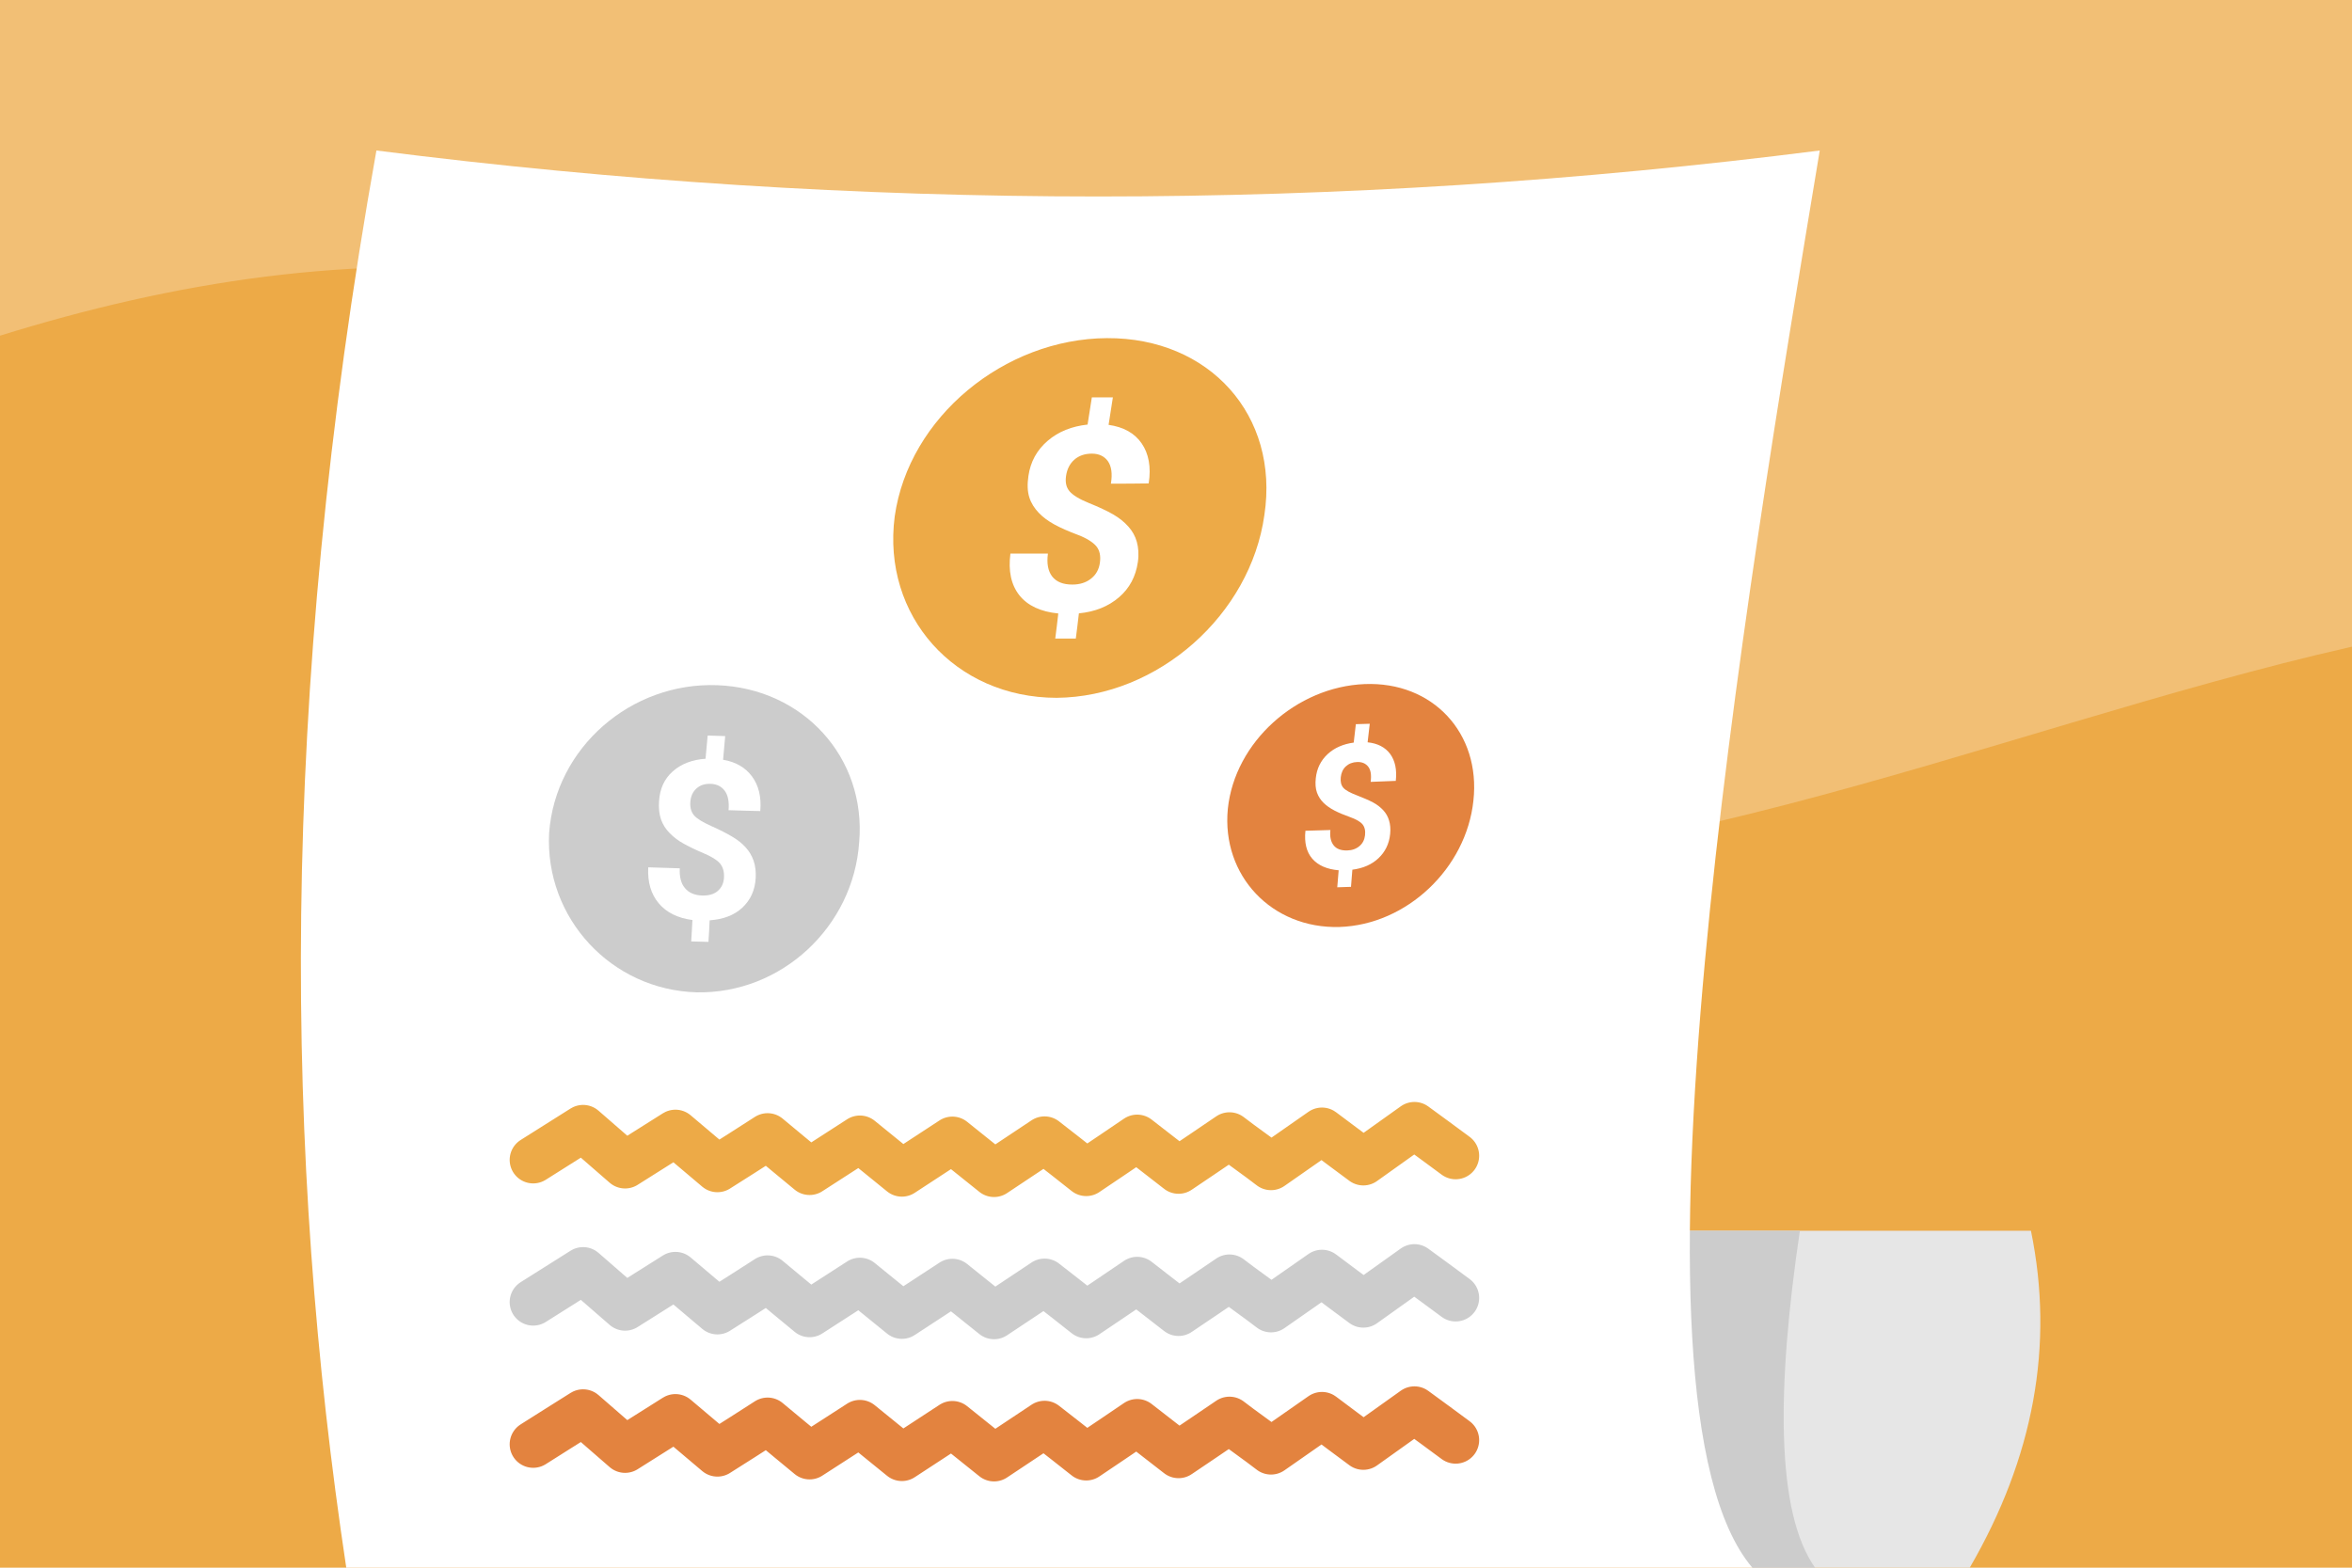 <?xml version="1.0" encoding="UTF-8"?>
<!DOCTYPE svg PUBLIC "-//W3C//DTD SVG 1.1//EN" "http://www.w3.org/Graphics/SVG/1.1/DTD/svg11.dtd">
<!-- Creator: CorelDRAW 2020 (64-Bit) -->
<svg xmlns="http://www.w3.org/2000/svg" xml:space="preserve" width="300px" height="200px" version="1.1" style="shape-rendering:geometricPrecision; text-rendering:geometricPrecision; image-rendering:optimizeQuality; fill-rule:evenodd; clip-rule:evenodd"
viewBox="0 0 5718.6 3812.4"
 xmlns:xlink="http://www.w3.org/1999/xlink"
 xmlns:xodm="http://www.corel.com/coreldraw/odm/2003">
 <defs>
  <style type="text/css">
   <![CDATA[
    .str2 {stroke:#CCCCCC;stroke-width:114.4;stroke-linecap:round;stroke-linejoin:round;stroke-miterlimit:2.613}
    .str1 {stroke:#E3833F;stroke-width:114.4;stroke-linecap:round;stroke-linejoin:round;stroke-miterlimit:2.613}
    .str0 {stroke:#EDAA47;stroke-width:114.4;stroke-linecap:round;stroke-linejoin:round;stroke-miterlimit:2.613}
    .fil5 {fill:none}
    .fil3 {fill:#CCCCCC}
    .fil7 {fill:#E3833F}
    .fil2 {fill:#E6E6E6}
    .fil0 {fill:#EDAA47}
    .fil6 {fill:#EDAA47}
    .fil4 {fill:white}
    .fil1 {fill:white;fill-opacity:0.251}
   ]]>
  </style>
 </defs>
 <g id="Layer_x0020_1">
  <g id="_1878427511536">
   <polygon class="fil0" points="0,3812.4 5718.6,3812.4 5718.6,0 0,0 "/>
   <path class="fil1" d="M5718.6 1572.6c-890.6,201.8 -1845.9,646 -2803.4,531.8 -807.2,-96.3 -777.2,-1348.9 -1586.5,-1438.5 -470.7,-52 -909.9,20.4 -1328.7,150.4l0 -816.3 5718.6 0 0 1572.6z"/>
   <path class="fil2" d="M3237.7 3402.7l871 -409.7c257.5,0 571.7,0 829.3,0 57.4,279.1 6.2,552.2 -148.8,819.4l-528.6 0 -1022.9 -409.7z"/>
   <path class="fil3" d="M3237.7 3402.7l871 -409.7 267.5 0c-56.8,382.9 -58.5,684.9 36.9,819.4l-152.5 0 -1022.9 -409.7z"/>
   <path class="fil4" d="M915.2 366c1170.2,149.1 2339.9,149.1 3509.3,0 -178.3,1075.4 -511.7,3036.7 -163.9,3446.4l-3418.7 0c-149,-990 -167.7,-2097.7 73.3,-3446.4z"/>
   <path class="fil5 str0" d="M1296.4 2820.7c40.6,-25.5 80.4,-50.9 121.3,-76.5 33.9,29.9 68.6,59.3 102.1,88.8 40.9,-25.9 81.8,-51.7 122.4,-77.2 33.9,28.8 68.2,57.6 102.1,86.3 40.9,-25.8 81.4,-51.6 122,-77.8 33.9,28.4 68.2,56.5 102.1,84.6 40.9,-26.2 81.4,-52.4 122.3,-78.9 33.9,27.7 68.2,55.1 102.1,82.9 40.6,-26.6 81.5,-53.4 122.8,-80.3 33.5,27 67.4,54.1 101.3,81.2 40.9,-27.3 81.5,-54.1 122.8,-81.7 33.9,26.4 67.8,52.7 101.3,79.4 41.3,-27.9 82.6,-55.5 123.9,-83.7 33.5,26 67,52 100.6,78.1 41.3,-28 82.5,-55.5 123.8,-83.8 33.6,26 67.5,49 101,75 40.9,-28.3 82.2,-57.2 123.9,-86.5 33.1,25 67,50 100.6,75 41.3,-29.3 82.5,-59 124.2,-88.6 33.5,24.6 67.1,48.9 100.2,73.6"/>
   <path class="fil5 str1" d="M1296.4 3512.3c40.6,-25.5 80.4,-51 121.3,-76.5 33.9,29.9 68.6,59.3 102.1,88.8 40.9,-25.9 81.8,-51.7 122.4,-77.2 33.9,28.8 68.2,57.6 102.1,86.3 40.9,-25.8 81.4,-51.6 122,-77.8 33.9,28.4 68.2,56.5 102.1,84.6 40.9,-26.2 81.4,-52.4 122.3,-78.9 33.9,27.7 68.2,55.1 102.1,82.9 40.6,-26.6 81.5,-53.4 122.8,-80.3 33.5,27 67.4,54.1 101.3,81.2 40.9,-27.3 81.5,-54.1 122.8,-81.7 33.9,26.4 67.8,52.7 101.3,79.4 41.3,-27.9 82.6,-55.5 123.9,-83.7 33.5,26 67,52 100.6,78.1 41.3,-28 82.5,-55.5 123.8,-83.8 33.6,26 67.5,49 101,75 40.9,-28.3 82.2,-57.2 123.9,-86.5 33.1,25 67,50 100.6,75 41.3,-29.3 82.5,-59 124.2,-88.6 33.5,24.6 67.1,48.9 100.2,73.6"/>
   <path class="fil5 str2" d="M1296.4 3166.5c40.6,-25.5 80.4,-50.9 121.3,-76.5 33.9,29.9 68.6,59.3 102.1,88.8 40.9,-25.8 81.8,-51.7 122.4,-77.2 33.9,28.8 68.2,57.6 102.1,86.3 40.9,-25.8 81.4,-51.6 122,-77.8 33.9,28.4 68.2,56.5 102.1,84.6 40.9,-26.2 81.4,-52.4 122.3,-78.9 33.9,27.7 68.2,55.1 102.1,82.9 40.6,-26.6 81.5,-53.4 122.8,-80.3 33.5,27 67.4,54.1 101.3,81.2 40.9,-27.3 81.5,-54.1 122.8,-81.7 33.9,26.4 67.8,52.7 101.3,79.4 41.3,-27.9 82.6,-55.5 123.9,-83.7 33.5,26 67,52 100.6,78.1 41.3,-27.9 82.5,-55.5 123.8,-83.8 33.6,26 67.5,49 101,75 40.9,-28.3 82.2,-57.2 123.9,-86.5 33.1,25 67,50 100.6,75 41.3,-29.3 82.5,-59 124.2,-88.6 33.5,24.6 67.1,48.9 100.2,73.6"/>
   <path class="fil3" d="M1743.6 1666.3c209.6,7.6 362.9,176.5 345.4,381.5 -13.7,205.4 -188.6,369.5 -395.4,365.4 -206.5,-5.9 -369.2,-179.6 -358.5,-387.4 15.2,-207.8 198.9,-367.1 408.5,-359.5z"/>
   <path class="fil6" d="M2691.4 822.3c249,-1.4 419.5,187.8 382.8,430.1 -33.7,242.3 -258.3,442.5 -505.2,444.6 -247.2,-0.3 -425.1,-199.2 -393.6,-441.1 34.1,-241.6 266.9,-432.2 516,-433.6z"/>
   <path class="fil7" d="M3317.8 1663.6c165.6,-6.8 282.8,119.2 264.6,283.6 -17.4,164.4 -162,301.9 -325.8,307.1 -163.8,4.5 -286.9,-124.4 -271.3,-287.1 16.7,-162.7 166.8,-296.9 332.5,-303.6z"/>
   <path class="fil4" d="M2674.3 1368.2c2.3,-16.5 -0.6,-30.1 -8.9,-40 -8,-9.4 -23,-19.3 -44.8,-27.5 -21.9,-8.3 -40.7,-16.4 -56.4,-24.9 -15.5,-8.4 -28.4,-18 -38.5,-28.6 -10.3,-10.7 -18.5,-23.3 -23,-37.5 -4.7,-14.8 -5.2,-32.1 -2.2,-52.4 5.1,-34.8 20.6,-62.8 47,-85.5 26.2,-22.4 58.6,-35.1 96.8,-39.3 3.3,-22 7,-44.1 10.4,-66.1 16.6,0 33.7,0 51.1,0 -3.3,22.4 -7,44.8 -10.4,66.8 36.4,5.2 63.3,20.1 80.5,45.2 16.9,24.5 23.3,57.2 17,97.2 -30.7,0.6 -61.5,0.6 -91.9,0.6 4.1,-24.4 1.2,-42.8 -7.4,-54.8 -8.5,-11.8 -21.5,-18.2 -38.9,-18.2 -17.1,0 -31.5,4.9 -42.7,14.8 -10.6,9.4 -17.5,22.4 -20,39.3 -2.3,15.5 0.3,28 8.6,37.6 8,9.3 23.6,19 47.4,28.6 24.1,9.7 43.4,18.8 58.6,27.5 14.8,8.6 27.3,18.7 37,29.7 9.6,10.7 16.5,23 20.4,36.8 3.9,14.1 5.3,30.7 2.6,49.3 -5.1,35.2 -20.2,63.6 -45.6,85.5 -25.7,22.2 -58.2,35.5 -97.8,39.3 -2.3,20.7 -4.9,41 -7.5,61.3 -16.6,0 -33.3,0 -50,0 2.6,-20.3 5.2,-40.6 7.4,-61 -42.6,-4.1 -74.7,-19.1 -94.5,-44.1 -20.3,-25.6 -27.4,-59.6 -21.9,-101.6 30.4,0 60.8,0 91.2,0 -3.3,24.1 0.3,42.8 10.4,55.8 10.3,13.2 26.7,19.6 48.9,19.6 18.6,0 33.7,-4.9 46,-14.8 12.1,-9.7 18.9,-22.4 21.1,-38.6z"/>
   <path class="fil4" d="M1760.3 2134c0.7,-14.5 -2.6,-25.8 -10,-34.5 -7.4,-8.6 -21.3,-16.9 -40.1,-24.8 -18.2,-7.6 -34.4,-15.5 -48.1,-23.1 -13.4,-7.3 -24.8,-16.3 -33.8,-25.5 -9.5,-9.7 -16.7,-20.7 -21.1,-33.4 -4.4,-12.8 -6.1,-27.6 -4.8,-44.8 2.1,-29.6 12.5,-53.5 33.3,-72 20.7,-18.4 47.9,-28.6 79.7,-30.7 1.9,-19 3.4,-37.6 5.2,-56.5 14.1,0.3 28.2,1 42.6,1.4 -1.8,19.2 -3.3,38.2 -5.1,57.5 30.7,5.2 54.3,18.8 70.4,40.7 16.1,21.9 23,49.9 20,84.1 -25.9,-0.7 -51.5,-1.1 -77.1,-2.1 1.8,-20.7 -1.4,-36.6 -9.3,-47.2 -8,-10.8 -19.6,-16.4 -34.1,-16.9 -14.4,-0.5 -25.8,3.2 -34.8,11.4 -8.4,7.6 -13.9,18.6 -14.8,33.1 -0.9,13.4 2.2,24.4 9.6,32.7 7.1,7.9 21.2,16.5 41.5,25.5 20.8,9.2 37.2,17.7 50.4,25.5 13.1,7.7 24.2,16.4 33,26.2 8.6,9.5 15.1,20.2 19.3,32.4 4.3,12.3 6,26.5 5.2,42 -1.7,30.4 -13,54.1 -32.6,72.4 -19.7,18.3 -46,28.3 -79.4,30.7 -0.7,17.6 -1.8,35.1 -2.9,52.4 -14.1,-0.4 -28.2,-0.7 -41.9,-1.1 1.1,-17.2 2.2,-34.4 3,-52 -36,-4.8 -63.3,-18.4 -82,-40.7 -18.8,-22.5 -27.4,-51.3 -25.5,-87.5 25.2,0.7 50.7,1.4 76.7,2.4 -1.1,20.7 3,36.9 12.6,48.2 9.6,11.4 23.3,17.4 42.2,18 15.6,0.4 28.2,-3.1 37.5,-11.1 9.2,-7.9 14.4,-18.6 15.2,-32.7z"/>
   <path class="fil4" d="M3318.9 2031.3c1.3,-11.4 -0.8,-20.3 -6.3,-26.9 -5.6,-6.5 -16,-12.3 -30.8,-17.6 -14.5,-5.1 -27,-10.4 -37.4,-15.8 -10.7,-5.6 -19.3,-11.7 -26.3,-18.6 -7.5,-7.3 -12.6,-15.6 -16,-24.8 -3.6,-10.1 -4.4,-21.8 -2.9,-35.2 2.5,-23.4 12,-42.9 28.9,-58.6 16.5,-15.3 38.1,-24.5 63.3,-27.9 1.5,-14.8 3.4,-29.6 5.2,-44.8 10.8,-0.3 22.3,-0.7 33.8,-1 -1.5,15.1 -3.7,30 -5.2,45.1 24.1,2.4 42.9,12.1 54.8,28.3 12.2,16.5 16.7,38.6 13.7,65.5 -20.3,0.6 -40.7,1.7 -61.1,2.4 2.2,-16.6 0.3,-28.9 -5.9,-36.9 -6.1,-7.8 -14.9,-11.7 -26.7,-11.4 -11.5,0.4 -20.8,4.2 -27.8,10.7 -7.1,6.6 -11.1,15.5 -12.3,26.5 -1.1,11.1 1,19.4 6.3,25.5 5.5,6.3 16.7,12.2 32.7,18.3 16.2,6.3 29,11.8 39.3,17.2 10.5,5.6 18.3,11.9 25.2,19.3 6.5,7.1 11.2,15.3 14,24.9 2.8,9.3 3.9,20.3 2.6,32.7 -2.4,24.1 -12.2,43.4 -28.1,58.6 -16.3,15.5 -37.5,24.8 -63.8,28.2 -1.1,14.2 -2.2,28 -3.3,41.7 -11.1,0.4 -22.3,0.7 -33.4,1.1 1.1,-13.8 2.2,-27.6 3.4,-41.4 -28.2,-2.4 -49.8,-11.6 -64.2,-28.2 -14.2,-16.5 -19.6,-39.3 -16.6,-67.9 20,-0.4 40.4,-1.4 60.7,-1.8 -1.8,16.6 1.2,29 8.2,37.6 7,8.6 17.8,12.4 32.6,12.1 12.2,-0.3 22.1,-4 30,-10.7 8,-6.8 12.1,-15.5 13.4,-26.2z"/>
  </g>
 </g>
</svg>
